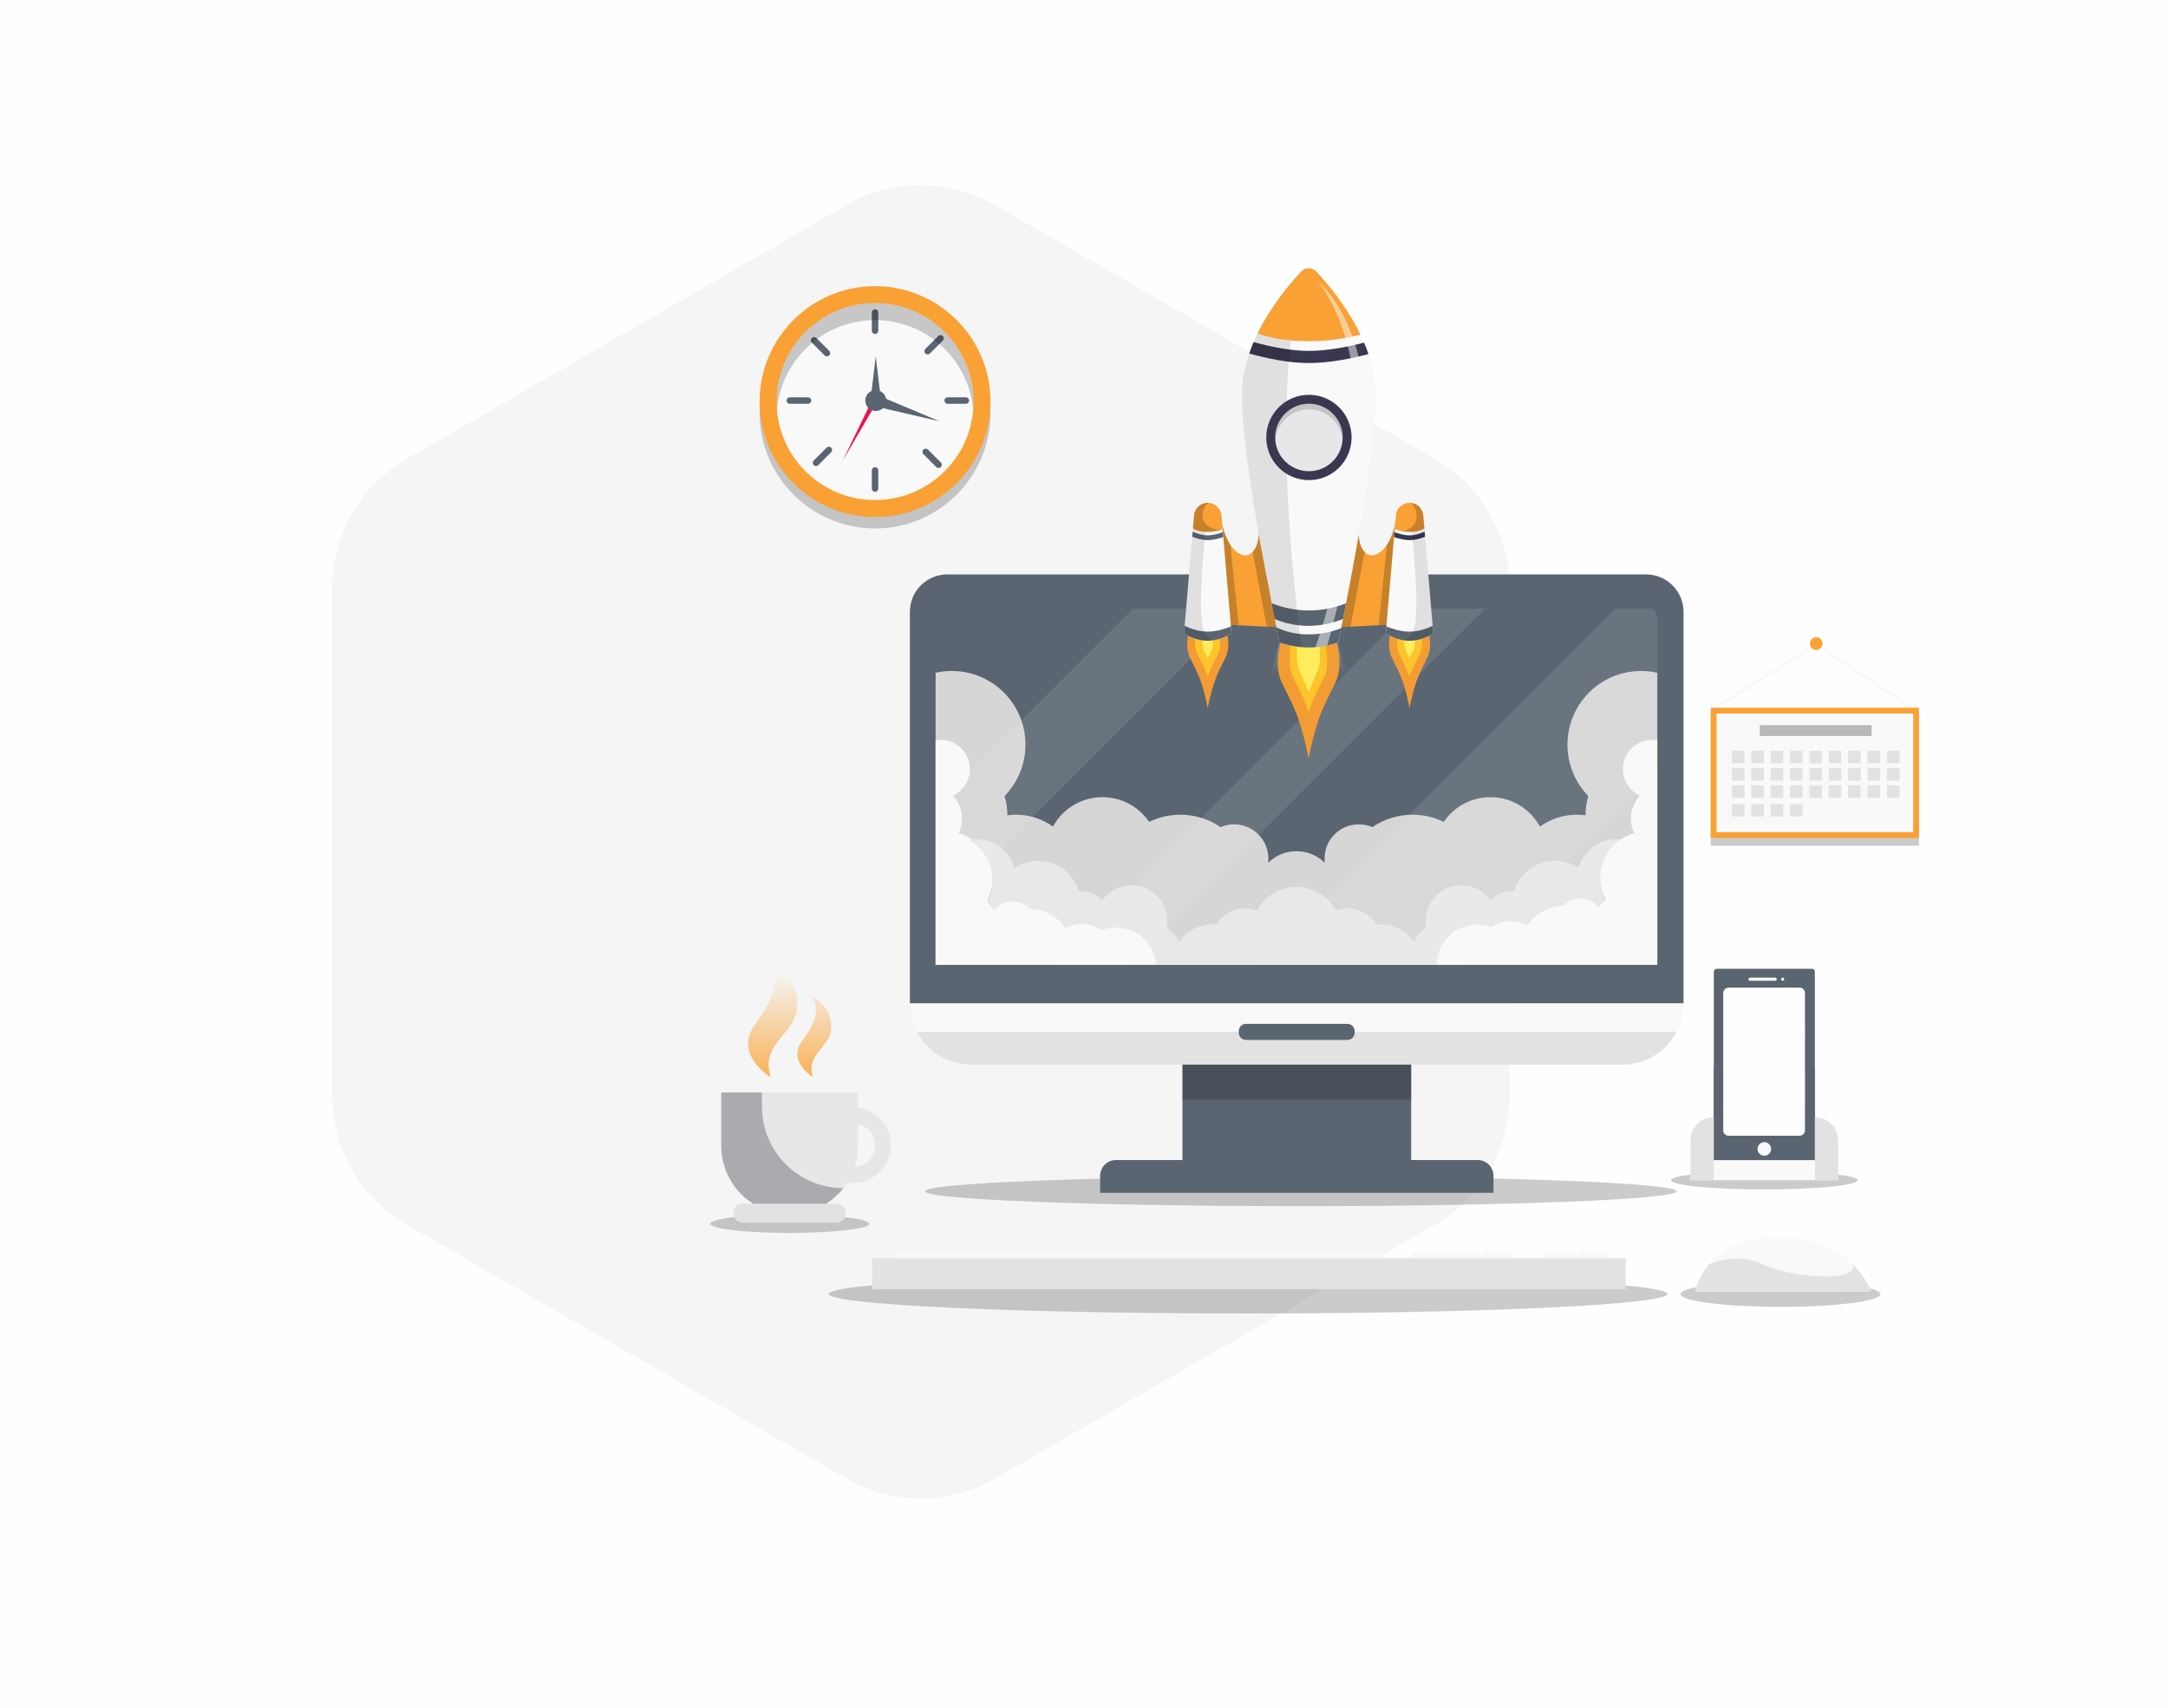 <?xml version="1.0" encoding="UTF-8"?>
<!DOCTYPE svg PUBLIC "-//W3C//DTD SVG 1.1//EN" "http://www.w3.org/Graphics/SVG/1.1/DTD/svg11.dtd">
<!-- Creator: CorelDRAW 2017 -->
<svg xmlns="http://www.w3.org/2000/svg" xml:space="preserve" width="48.6mm" height="38.298mm" version="1.1" style="shape-rendering:geometricPrecision; text-rendering:geometricPrecision; image-rendering:optimizeQuality; fill-rule:evenodd; clip-rule:evenodd"
viewBox="0 0 1966.52 1549.7"
 xmlns:xlink="http://www.w3.org/1999/xlink">
 <rect x="0" y="0" width="1966.52" height="1549.7" fill="#333333" stroke="none"/>
 <defs>
  <style type="text/css">
   <![CDATA[
    .fil0 {fill:#FEFEFE}
    .fil1 {fill:whitesmoke}
    .fil14 {fill:#FEFEFE;fill-rule:nonzero}
    .fil12 {fill:#E6E7E8;fill-rule:nonzero}
    .fil13 {fill:#A9ABAE;fill-rule:nonzero}
    .fil10 {fill:#F9A134;fill-rule:nonzero}
    .fil22 {fill:#3A3850;fill-rule:nonzero}
    .fil3 {fill:#5A6571;fill-rule:nonzero}
    .fil16 {fill:#B8B8B8;fill-rule:nonzero}
    .fil4 {fill:#D6D6D6;fill-rule:nonzero}
    .fil8 {fill:#E2E2E2;fill-rule:nonzero}
    .fil6 {fill:#E8E8E8;fill-rule:nonzero}
    .fil11 {fill:#ED1154;fill-rule:nonzero}
    .fil19 {fill:#F49C34;fill-rule:nonzero}
    .fil5 {fill:#F9F9F9;fill-rule:nonzero}
    .fil20 {fill:#FDC42B;fill-rule:nonzero}
    .fil21 {fill:#FDED5D;fill-rule:nonzero}
    .fil15 {fill:#FEFEFE;fill-rule:nonzero;fill-opacity:0.102}
    .fil23 {fill:black;fill-rule:nonzero;fill-opacity:0.102}
    .fil7 {fill:#F9F9F9;fill-rule:nonzero;fill-opacity:0.102}
    .fil24 {fill:black;fill-rule:nonzero;fill-opacity:0.149}
    .fil2 {fill:black;fill-rule:nonzero;fill-opacity:0.2}
    .fil9 {fill:#5A6571;fill-rule:nonzero;fill-opacity:0.2}
    .fil25 {fill:#F9F9F9;fill-rule:nonzero;fill-opacity:0.502}
    .fil18 {fill:url(#id8);fill-rule:nonzero}
    .fil17 {fill:url(#id9);fill-rule:nonzero}
   ]]>
  </style>
        <mask id="id0">
  <linearGradient id="id1" gradientUnits="userSpaceOnUse" x1="700.89" y1="1098.12" x2="700.89" y2="881.61">
   <stop offset="0" style="stop-opacity:1; stop-color:white"/>
   <stop offset="0.459" style="stop-opacity:86.835; stop-color:white"/>
   <stop offset="1" style="stop-opacity:0; stop-color:white"/>
  </linearGradient>
         <rect style="fill:url(#id1)" x="676.97" y="868.39" width="47.84" height="110.39"/>
        </mask>
        <mask id="id2">
  <linearGradient id="id3" gradientUnits="userSpaceOnUse" x1="738.66" y1="1098.12" x2="738.66" y2="881.61">
   <stop offset="0" style="stop-opacity:1; stop-color:white"/>
   <stop offset="0.459" style="stop-opacity:86.835; stop-color:white"/>
   <stop offset="1" style="stop-opacity:0; stop-color:white"/>
  </linearGradient>
         <rect style="fill:url(#id3)" x="721.72" y="901.9" width="33.87" height="76.88"/>
        </mask>
      <mask id="id4">
  <linearGradient id="id5" gradientUnits="userSpaceOnUse" x1="1186.91" y1="486.5" x2="1186.91" y2="761.96">
   <stop offset="0" style="stop-opacity:1; stop-color:white"/>
   <stop offset="0.459" style="stop-opacity:-115.957; stop-color:white"/>
   <stop offset="1" style="stop-opacity:0; stop-color:white"/>
  </linearGradient>
       <rect style="fill:url(#id5)" x="1085.23" y="581.34" width="203.37" height="288.95"/>
      </mask>
      <mask id="id6">
  <linearGradient id="id7" gradientUnits="userSpaceOnUse" x1="1186.91" y1="486.5" x2="1186.91" y2="761.96">
   <stop offset="0" style="stop-opacity:1; stop-color:white"/>
   <stop offset="0.459" style="stop-opacity:-115.957; stop-color:white"/>
   <stop offset="1" style="stop-opacity:0; stop-color:white"/>
  </linearGradient>
       <rect style="fill:url(#id7)" x="1124.98" y="590.58" width="123.86" height="270.45"/>
      </mask>
  <linearGradient id="id8" gradientUnits="userSpaceOnUse" x1="1186.91" y1="486.5" x2="1186.91" y2="761.96">
   <stop offset="0" style="stop-opacity:1; stop-color:white"/>
   <stop offset="0.459" style="stop-opacity:1; stop-color:white"/>
   <stop offset="1" style="stop-opacity:1; stop-color:white"/>
  </linearGradient>
  <linearGradient id="id9" gradientUnits="userSpaceOnUse" xlink:href="#id8" x1="1186.91" y1="486.5" x2="1186.91" y2="761.96">
  </linearGradient>
 </defs>
 <g id="Camada_x0020_1">
  <rect class="fil0" width="1966.52" height="1522.93"/>
  <rect class="fil0" y="26.77" width="1966.52" height="1522.93"/>
  <g id="_2589759776768">
   <path class="fil1" d="M835.26 1359.55c-23.29,0 -46.57,-6 -67.34,-17.99l-399.37 -230.57c-41.53,-23.97 -67.33,-68.67 -67.33,-116.61l0 -461.16c0,-47.96 25.8,-92.63 67.33,-116.61l399.37 -230.57c20.38,-11.76 43.65,-17.99 67.32,-17.99 23.67,0 46.95,6.23 67.34,17.99l399.37 230.57c41.52,23.96 67.31,68.65 67.31,116.61l0 461.16c0,47.95 -25.8,92.63 -67.31,116.61l-399.37 230.57c-20.77,11.99 -44.05,17.99 -67.32,17.99z"/>
   <g>
    <path class="fil2" d="M1520.85 1080.84c0,7.45 -152.6,13.48 -340.85,13.48 -188.24,0 -340.85,-6.04 -340.85,-13.48 0,-7.45 152.6,-13.48 340.85,-13.48 188.24,0 340.85,6.03 340.85,13.48z"/>
    <g>
     <path class="fil3" d="M1527.07 555.12l0 355.29 -701.76 0 0 -355.29c0,-18.75 15.2,-33.95 33.94,-33.95l633.87 0c18.75,0 33.95,15.2 33.95,33.95z"/>
    </g>
    <g>
     <g>
      <path class="fil4" d="M1129.85 875.39l-281.21 0 0 -264.99c4.74,-1.07 9.67,-1.63 14.73,-1.63 36.88,0 66.78,29.93 66.78,66.86 0,18.14 -7.21,34.58 -18.92,46.63 1.61,5.36 2.48,11.03 2.48,16.91 0,0.19 -0.01,0.36 -0.01,0.55 2.58,-0.36 5.22,-0.55 7.9,-0.55 12.49,0 24.05,3.99 33.48,10.77 8.7,-15.9 25.56,-26.69 44.94,-26.69 17.61,0 33.14,8.9 42.35,22.45 8.54,-4.18 18.15,-6.53 28.3,-6.53 13.51,0 26.06,4.16 36.43,11.28 3.78,-1.63 7.94,-2.54 12.32,-2.54 17.18,0 31.1,13.94 31.1,31.14 0,1.27 -0.08,2.52 -0.22,3.74 6.61,-6.49 15.68,-10.5 25.68,-10.5 10,0 19.07,4.01 25.68,10.5 -0.15,-1.22 -0.22,-2.47 -0.22,-3.74 0,-17.2 13.92,-31.14 31.1,-31.14 4.37,0 8.54,0.91 12.32,2.54 10.36,-7.11 22.91,-11.28 36.42,-11.28 10.16,0 19.76,2.35 28.3,6.53 9.21,-13.55 24.74,-22.45 42.35,-22.45 19.38,0 36.25,10.78 44.94,26.69 9.43,-6.78 20.99,-10.77 33.48,-10.77 2.68,0 5.32,0.19 7.89,0.55 0,-0.18 -0,-0.36 -0,-0.55 0,-5.88 0.87,-11.55 2.48,-16.91 -11.71,-12.05 -18.92,-28.49 -18.92,-46.63 0,-36.93 29.9,-66.86 66.78,-66.86 5.06,0 9.99,0.56 14.73,1.63l0 264.99 -287.39 0 -86.04 0z"/>
     </g>
     <g>
      <path class="fil5" d="M1048.7 875.29c-0.06,-20.11 -16.38,-36.4 -36.5,-36.4 -4.59,0 -8.98,0.84 -13.03,2.4 -4.99,-3.52 -11.08,-5.59 -17.65,-5.59 -5.43,0 -10.54,1.42 -14.97,3.89 -7.32,-10.48 -19.28,-17.47 -32.91,-17.99l-0 0c-3.77,-4.03 -9.13,-6.55 -15.08,-6.55 -6.81,0 -12.84,3.29 -16.6,8.38 -1.92,-2.56 -4.13,-4.9 -6.57,-6.95 3.26,-5.96 5.11,-12.81 5.11,-20.08 0,-19.33 -13.08,-35.61 -30.88,-40.46 1.91,-4 2.98,-8.47 2.98,-13.2 0,-8.06 -3.11,-15.4 -8.2,-20.88 9.08,-4.21 15.38,-13.4 15.38,-24.07 0,-14.64 -11.87,-26.52 -26.52,-26.52 -1.58,0 -3.12,0.14 -4.62,0.4l0 203.61 200.06 0z"/>
     </g>
     <path class="fil6" d="M1451.43 799.03c0,7.28 1.85,14.12 5.11,20.08 -2.45,2.06 -4.65,4.39 -6.58,6.95 -3.76,-5.08 -9.8,-8.38 -16.6,-8.38 -5.96,0 -11.32,2.52 -15.08,6.55l-0 0c-13.62,0.52 -25.59,7.51 -32.91,17.99 -4.43,-2.48 -9.53,-3.89 -14.97,-3.89 -6.57,0 -12.66,2.07 -17.65,5.59 -4.05,-1.55 -8.44,-2.4 -13.03,-2.4 -19.28,0 -35.05,14.94 -36.4,33.87l-254.73 0c-1.36,-18.93 -17.12,-33.87 -36.4,-33.87 -4.59,0 -8.98,0.85 -13.03,2.4 -4.99,-3.52 -11.08,-5.59 -17.65,-5.59 -5.43,0 -10.54,1.41 -14.97,3.89 -7.32,-10.48 -19.28,-17.47 -32.91,-17.99l-0 0c-3.76,-4.03 -9.12,-6.55 -15.08,-6.55 -6.8,0 -12.84,3.3 -16.6,8.38 -1.92,-2.57 -4.13,-4.9 -6.58,-6.95 3.26,-5.96 5.11,-12.81 5.11,-20.08 0,-16.05 -9.02,-30 -22.28,-37.04 2.31,-0.46 4.71,-0.71 7.17,-0.71 16.51,0 30.47,11.01 34.9,26.09 6.08,-4.03 13.38,-6.37 21.21,-6.37 17.41,0 32.12,11.56 36.87,27.42 0.54,-0.04 1.07,-0.05 1.61,-0.05 7.81,0 14.86,3.27 19.86,8.52 5.86,-8.31 15.54,-13.73 26.49,-13.73 17.91,0 32.42,14.51 32.42,32.42 0,1.97 -0.17,3.88 -0.51,5.76 4.84,3.35 8.72,8 11.15,13.43 6.77,-9.8 18.07,-16.22 30.88,-16.22 1.13,0 2.26,0.06 3.37,0.15 5.24,-8.75 14.8,-14.6 25.73,-14.6 3.84,0 7.49,0.73 10.86,2.04l0.01 0c0.21,-0.4 0.43,-0.8 0.65,-1.19 1.36,-2.35 2.94,-4.55 4.71,-6.57 1.49,-1.68 3.11,-3.24 4.84,-4.66 0.35,-0.29 0.7,-0.56 1.06,-0.84 1.08,-0.81 2.19,-1.57 3.34,-2.28 0.17,-0.1 0.34,-0.21 0.5,-0.3 0.41,-0.25 0.83,-0.49 1.25,-0.72 0.2,-0.11 0.4,-0.22 0.6,-0.32 0.2,-0.11 0.4,-0.21 0.61,-0.31 0.4,-0.21 0.82,-0.41 1.23,-0.6 0.2,-0.09 0.41,-0.19 0.61,-0.27 0.42,-0.19 0.84,-0.36 1.26,-0.53 0.19,-0.08 0.38,-0.15 0.58,-0.23 0.04,-0.02 0.08,-0.04 0.13,-0.05 0.4,-0.16 0.81,-0.3 1.21,-0.44 0.22,-0.07 0.44,-0.15 0.66,-0.21 0.22,-0.08 0.44,-0.14 0.66,-0.21 0.59,-0.18 1.17,-0.35 1.76,-0.49 0.3,-0.08 0.61,-0.15 0.91,-0.22 0.22,-0.06 0.45,-0.11 0.68,-0.15 0.2,-0.04 0.4,-0.08 0.61,-0.12 0.51,-0.11 1.03,-0.2 1.54,-0.28 0.21,-0.03 0.42,-0.06 0.62,-0.08 0.56,-0.08 1.12,-0.15 1.69,-0.21 0.3,-0.03 0.6,-0.05 0.9,-0.08 0.64,-0.05 1.29,-0.08 1.94,-0.1 0.39,-0.01 0.78,-0.02 1.17,-0.02 0.4,0 0.78,0.01 1.17,0.02 0.65,0.02 1.3,0.05 1.94,0.1 0.3,0.03 0.6,0.05 0.9,0.08 0.57,0.06 1.13,0.13 1.69,0.21 0.21,0.02 0.42,0.05 0.62,0.08 0.95,0.15 1.9,0.33 2.83,0.55 0.32,0.07 0.63,0.15 0.94,0.23 0.02,0.01 0.04,0.01 0.06,0.02 0.29,0.07 0.57,0.15 0.85,0.23 0.28,0.08 0.55,0.16 0.83,0.24 0.22,0.07 0.44,0.13 0.66,0.21 0.22,0.07 0.44,0.14 0.66,0.21 0.21,0.08 0.43,0.15 0.65,0.23 0.17,0.06 0.34,0.12 0.51,0.19 0.69,0.26 1.37,0.53 2.04,0.83 0.19,0.08 0.39,0.17 0.58,0.26 0.43,0.2 0.85,0.4 1.27,0.61 0.21,0.1 0.4,0.2 0.61,0.31 0.2,0.11 0.4,0.22 0.6,0.32 0.42,0.23 0.84,0.47 1.25,0.72 0.17,0.1 0.33,0.2 0.5,0.3 1.15,0.71 2.27,1.47 3.34,2.28 0.35,0.28 0.71,0.55 1.05,0.84 0.7,0.57 1.37,1.15 2.04,1.76 0.98,0.92 1.92,1.89 2.81,2.89 1.78,2.02 3.36,4.22 4.71,6.57 0.22,0.39 0.45,0.78 0.66,1.19l0.01 0c3.37,-1.31 7.02,-2.04 10.86,-2.04 10.93,0 20.49,5.86 25.73,14.6 1.1,-0.1 2.23,-0.15 3.37,-0.15 12.81,0 24.11,6.42 30.88,16.22 2.44,-5.43 6.31,-10.08 11.15,-13.43 -0.34,-1.87 -0.51,-3.79 -0.51,-5.76 0,-17.9 14.51,-32.42 32.41,-32.42 10.95,0 20.63,5.43 26.49,13.73 4.99,-5.24 12.04,-8.52 19.86,-8.52 0.54,0 1.08,0.01 1.61,0.05 4.76,-15.87 19.47,-27.42 36.87,-27.42 7.84,0 15.13,2.34 21.21,6.37 4.44,-15.08 18.39,-26.09 34.9,-26.09 2.46,0 4.86,0.25 7.17,0.71 -13.26,7.04 -22.28,20.99 -22.28,37.04z"/>
     <g>
      <path class="fil5" d="M1303.22 875.29c0.05,-20.11 16.38,-36.4 36.5,-36.4 4.59,0 8.98,0.84 13.03,2.4 4.99,-3.52 11.08,-5.59 17.65,-5.59 5.43,0 10.54,1.42 14.97,3.89 7.32,-10.48 19.28,-17.47 32.91,-17.99l0 0c3.76,-4.03 9.13,-6.55 15.08,-6.55 6.8,0 12.84,3.29 16.6,8.38 1.92,-2.56 4.13,-4.9 6.57,-6.95 -3.26,-5.96 -5.11,-12.81 -5.11,-20.08 0,-19.33 13.08,-35.61 30.88,-40.46 -1.91,-4 -2.98,-8.47 -2.98,-13.2 0,-8.06 3.11,-15.4 8.19,-20.88 -9.08,-4.21 -15.38,-13.4 -15.38,-24.07 0,-14.64 11.87,-26.52 26.52,-26.52 1.57,0 3.12,0.14 4.62,0.4l0 203.61 -200.06 0z"/>
     </g>
    </g>
    <g>
     <polygon class="fil7" points="1125.72,552.26 849.1,828.89 849.1,730.84 1027.67,552.26 "/>
    </g>
    <g>
     <polygon class="fil7" points="1346.99,552.26 1023.85,875.39 956.62,875.39 1279.75,552.26 "/>
    </g>
    <g>
     <path class="fil7" d="M1503.28 559.91l0 138.68 -176.8 176.8 -184.87 0.06 323.14 -323.13 30.89 -0.06c2.66,0 5.01,1.35 6.37,3.42 0.81,1.21 1.27,2.66 1.27,4.23z"/>
    </g>
    <g>
     <path class="fil5" d="M1527.18 910.42c0,9.3 -2.29,18.07 -6.34,25.77 -2.61,4.99 -5.96,9.53 -9.92,13.48 -10.04,10.04 -23.92,16.25 -39.25,16.25l-590.75 0c-21.35,0 -39.89,-12.06 -49.17,-29.74 -4.05,-7.7 -6.34,-16.46 -6.34,-25.77l701.76 0z"/>
    </g>
    <path class="fil8" d="M1520.85 936.19c-2.61,4.99 -5.97,9.53 -9.92,13.48 -10.04,10.04 -23.93,16.25 -39.25,16.25l-590.76 0c-21.34,0 -39.88,-12.06 -49.16,-29.73l689.09 0z"/>
    <g>
     <path class="fil3" d="M1228.73 935.38l0 1.63c0,3.55 -2.9,6.45 -6.45,6.45l-92.16 0c-3.55,0 -6.45,-2.9 -6.45,-6.45l0 -1.63c0,-3.55 2.9,-6.45 6.45,-6.45l92.16 0c3.55,0 6.45,2.9 6.45,6.45z"/>
    </g>
    <g>
     <polygon class="fil3" points="1280.05,1052.49 1072.56,1052.49 1072.56,965.92 1280.05,965.92 "/>
    </g>
    <polygon class="fil2" points="1280.05,997.64 1072.56,997.64 1072.56,965.92 1280.05,965.92 "/>
    <g>
     <path class="fil3" d="M1354.71 1082.22l-356.83 0 0 -15.39c0,-7.92 6.43,-14.35 14.35,-14.35l328.14 0c7.92,0 14.34,6.43 14.34,14.35l0 15.39z"/>
    </g>
    <path class="fil9" d="M1228.73 936.2l0 0.82c0,3.55 -2.9,6.45 -6.45,6.45l-92.16 0c-3.55,0 -6.45,-2.9 -6.45,-6.45l0 -0.82 105.07 0z"/>
    <g>
     <path class="fil2" d="M1512.4 1173.99c0,9.79 -170.28,17.73 -380.34,17.73 -210.05,0 -380.34,-7.94 -380.34,-17.73 0,-9.79 170.28,-17.73 380.34,-17.73 210.05,0 380.34,7.94 380.34,17.73z"/>
     <g>
      <g>
       <polygon class="fil8" points="1474.58,1169.65 791.19,1169.65 791.19,1141.6 1474.58,1141.6 "/>
       <g>
        <g>
         <path class="fil5" d="M842.19 1141.6l-31.88 0c0,-3.52 2.85,-6.37 6.38,-6.37l19.12 0c3.52,0 6.38,2.85 6.38,6.37z"/>
        </g>
        <g>
         <path class="fil5" d="M873.97 1141.6l-31.88 0c0,-3.52 2.86,-6.37 6.38,-6.37l19.12 0c3.52,0 6.38,2.85 6.38,6.37z"/>
        </g>
        <g>
         <path class="fil5" d="M905.74 1141.6l-31.88 0c0,-3.52 2.86,-6.37 6.38,-6.37l19.12 0c3.52,0 6.38,2.85 6.38,6.37z"/>
        </g>
        <g>
         <path class="fil5" d="M937.52 1141.6l-31.88 0c0,-3.52 2.86,-6.37 6.38,-6.37l19.13 0c3.52,0 6.37,2.85 6.37,6.37z"/>
        </g>
        <g>
         <path class="fil5" d="M969.29 1141.6l-31.87 0c0,-3.52 2.85,-6.37 6.37,-6.37l19.13 0c3.52,0 6.37,2.85 6.37,6.37z"/>
        </g>
        <g>
         <path class="fil5" d="M1001.07 1141.6l-31.87 0c0,-3.52 2.85,-6.37 6.37,-6.37l19.13 0c3.52,0 6.37,2.85 6.37,6.37z"/>
        </g>
        <g>
         <path class="fil5" d="M1032.85 1141.6l-31.87 0c0,-3.52 2.85,-6.37 6.38,-6.37l19.12 0c3.52,0 6.37,2.85 6.37,6.37z"/>
        </g>
        <g>
         <path class="fil5" d="M1064.63 1141.6l-31.88 0c0,-3.52 2.86,-6.37 6.38,-6.37l19.12 0c3.52,0 6.38,2.85 6.38,6.37z"/>
        </g>
        <g>
         <path class="fil5" d="M1096.4 1141.6l-31.88 0c0,-3.52 2.86,-6.37 6.38,-6.37l19.12 0c3.52,0 6.38,2.85 6.38,6.37z"/>
        </g>
        <g>
         <path class="fil5" d="M1128.18 1141.6l-31.87 0c0,-3.52 2.85,-6.37 6.37,-6.37l19.13 0c3.52,0 6.37,2.85 6.37,6.37z"/>
        </g>
        <g>
         <path class="fil5" d="M1159.95 1141.6l-31.87 0c0,-3.52 2.85,-6.37 6.37,-6.37l19.13 0c3.52,0 6.37,2.85 6.37,6.37z"/>
        </g>
        <g>
         <path class="fil5" d="M1191.73 1141.6l-31.87 0c0,-3.52 2.85,-6.37 6.37,-6.37l19.13 0c3.52,0 6.37,2.85 6.37,6.37z"/>
        </g>
        <g>
         <path class="fil5" d="M1223.51 1141.6l-31.87 0c0,-3.52 2.85,-6.37 6.37,-6.37l19.13 0c3.52,0 6.37,2.85 6.37,6.37z"/>
        </g>
        <g>
         <path class="fil5" d="M1255.28 1141.6l-31.87 0c0,-3.52 2.85,-6.37 6.38,-6.37l19.12 0c3.52,0 6.37,2.85 6.37,6.37z"/>
        </g>
        <g>
         <path class="fil5" d="M1311.39 1141.6l-31.88 0c0,-3.52 2.86,-6.37 6.38,-6.37l19.12 0c3.52,0 6.38,2.85 6.38,6.37z"/>
        </g>
        <g>
         <path class="fil5" d="M1343.26 1141.6l-31.87 0c0,-3.52 2.85,-6.37 6.37,-6.37l19.13 0c3.52,0 6.37,2.85 6.37,6.37z"/>
        </g>
        <g>
         <path class="fil5" d="M1375.13 1141.6l-31.87 0c0,-3.52 2.85,-6.37 6.38,-6.37l19.12 0c3.52,0 6.37,2.85 6.37,6.37z"/>
        </g>
        <g>
         <path class="fil5" d="M1429.96 1141.6l-31.88 0c0,-3.52 2.85,-6.37 6.38,-6.37l19.12 0c3.52,0 6.38,2.85 6.38,6.37z"/>
        </g>
        <g>
         <path class="fil5" d="M1461.83 1141.6l-31.87 0c0,-3.52 2.85,-6.37 6.37,-6.37l19.13 0c3.52,0 6.37,2.85 6.37,6.37z"/>
        </g>
       </g>
      </g>
     </g>
    </g>
    <g>
     <path class="fil2" d="M1705.74 1174.12c0,6.4 -40.59,11.59 -90.66,11.59 -50.07,0 -90.67,-5.19 -90.67,-11.59 0,-6.4 40.59,-11.59 90.67,-11.59 50.07,0 90.66,5.19 90.66,11.59z"/>
     <g>
      <g>
       <path class="fil5" d="M1697.21 1171.68l-159.58 0.28c0,0 2.1,-12.41 12.56,-24.8 0,0 0,0 0.01,0 10.48,-12.4 29.32,-24.78 62.83,-24.78 34.02,0 55.08,12.41 67.63,24.78 12.47,12.28 16.54,24.52 16.54,24.52z"/>
      </g>
      <path class="fil8" d="M1697.21 1171.68l-159.58 0.28c0,0 2.1,-12.41 12.56,-24.8 0,0 0,0 0.01,0 0.71,-0.34 25.1,-11.77 49.11,0 24.38,11.96 87.33,16.99 81.36,0 12.47,12.28 16.54,24.52 16.54,24.52z"/>
     </g>
    </g>
    <path class="fil2" d="M793.73 479.47c-57.75,0 -104.74,-46.99 -104.74,-104.74 0,-57.75 46.99,-104.74 104.74,-104.74 57.75,0 104.74,46.99 104.74,104.74 0,57.75 -46.99,104.74 -104.74,104.74z"/>
    <g>
     <path class="fil10" d="M793.73 469.12c-57.75,0 -104.74,-46.99 -104.74,-104.74 0,-57.75 46.99,-104.74 104.74,-104.74 57.75,0 104.74,46.99 104.74,104.74 0,57.75 -46.99,104.74 -104.74,104.74z"/>
    </g>
    <path class="fil5" d="M883.06 364.37c0,49.34 -39.99,89.33 -89.33,89.33 -49.33,0 -89.33,-39.99 -89.33,-89.33 0,-49.33 39.99,-89.33 89.33,-89.33 49.33,0 89.33,39.99 89.33,89.33z"/>
    <g>
     <g>
      <g>
       <path class="fil3" d="M793.73 302.99c-1.62,0 -2.93,-1.31 -2.93,-2.93l0 -16.5c0,-1.62 1.32,-2.93 2.93,-2.93 1.62,0 2.93,1.32 2.93,2.93l0 16.5c0,1.62 -1.32,2.93 -2.93,2.93z"/>
      </g>
     </g>
     <g>
      <g>
       <path class="fil3" d="M793.73 446.2c-1.62,0 -2.93,-1.31 -2.93,-2.93l0 -16.49c0,-1.62 1.32,-2.93 2.93,-2.93 1.62,0 2.93,1.31 2.93,2.93l0 16.49c0,1.62 -1.32,2.93 -2.93,2.93z"/>
      </g>
     </g>
    </g>
    <g>
     <g>
      <g>
       <path class="fil3" d="M735.84 363.42c0,1.62 -1.32,2.93 -2.93,2.93l-16.49 0c-1.62,0 -2.93,-1.31 -2.93,-2.93 0,-1.62 1.31,-2.93 2.93,-2.93l16.49 0c1.62,0 2.93,1.31 2.93,2.93z"/>
      </g>
     </g>
     <g>
      <g>
       <path class="fil3" d="M879.05 363.42c0,1.62 -1.32,2.93 -2.93,2.93l-16.5 0c-1.62,0 -2.93,-1.31 -2.93,-2.93 0,-1.62 1.31,-2.93 2.93,-2.93l16.5 0c1.62,0 2.93,1.31 2.93,2.93z"/>
      </g>
     </g>
    </g>
    <g>
     <g>
      <path class="fil3" d="M752.15 322.48c-1.15,1.15 -3,1.15 -4.15,0l-11.66 -11.67c-1.15,-1.15 -1.15,-3 0,-4.15 1.15,-1.15 3,-1.15 4.15,0l11.67 11.67c1.15,1.15 1.15,3 0,4.15z"/>
     </g>
    </g>
    <g>
     <g>
      <path class="fil3" d="M853.41 423.75c-1.15,1.15 -3,1.15 -4.15,0l-11.67 -11.67c-1.15,-1.15 -1.15,-3 0,-4.15 1.15,-1.15 3,-1.15 4.15,0l11.67 11.67c1.15,1.15 1.15,3 0,4.15z"/>
     </g>
    </g>
    <g>
     <g>
      <g>
       <path class="fil3" d="M753.93 406.15c1.15,1.15 1.15,3 0,4.15l-11.66 11.67c-1.15,1.15 -3,1.15 -4.15,0 -1.15,-1.15 -1.15,-3 0,-4.15l11.66 -11.67c1.15,-1.15 3.01,-1.15 4.15,0z"/>
      </g>
     </g>
     <g>
      <g>
       <path class="fil3" d="M855.2 304.88c1.15,1.15 1.15,3 0,4.15l-11.67 11.66c-1.15,1.15 -3,1.15 -4.15,0 -1.15,-1.15 -1.15,-3 0,-4.15l11.67 -11.67c1.15,-1.15 3,-1.15 4.15,0z"/>
      </g>
     </g>
    </g>
    <path class="fil2" d="M883.05 364.37c0,2.6 -0.11,5.17 -0.33,7.71 -3.9,-45.73 -42.25,-81.62 -88.99,-81.62 -46.75,0 -85.1,35.89 -89,81.62 -0.23,-2.54 -0.33,-5.11 -0.33,-7.71 0,-49.33 39.99,-89.32 89.33,-89.32 49.33,0 89.32,39.99 89.32,89.32z"/>
    <g>
     <polygon class="fil11" points="797.87,360.6 764.54,417.65 792.96,358.98 "/>
    </g>
    <g>
     <path class="fil3" d="M803.84 363.42c0,5.24 -4.25,9.48 -9.49,9.48 -5.24,0 -9.48,-4.25 -9.48,-9.48 0,-5.24 4.24,-9.49 9.48,-9.49 5.24,0 9.49,4.25 9.49,9.49z"/>
    </g>
    <g>
     <polygon class="fil3" points="789.71,362.1 794.35,323.34 798.99,362.1 "/>
    </g>
    <g>
     <polygon class="fil3" points="795.07,358.22 852.02,382.15 791.83,368.22 "/>
    </g>
    <path class="fil2" d="M788.34 1110.29c0,4.6 -32.26,8.34 -72.06,8.34 -39.8,0 -72.06,-3.73 -72.06,-8.34 0,-4.61 32.26,-8.34 72.06,-8.34 39.8,0 72.06,3.73 72.06,8.34z"/>
    <g>
     <g>
      <path class="fil12" d="M784.61 1006.47c-3.38,-1.12 -7.02,-1.74 -10.78,-1.74 -18.9,0 -34.28,15.39 -34.28,34.29 0,18.91 15.38,34.28 34.28,34.28 0.36,0 0.7,-0.01 1.05,-0.02 18.41,-0.56 33.24,-15.72 33.24,-34.27 0,-15.13 -9.87,-28.02 -23.51,-32.55zm-0.57 49.63l0 0c-2.99,1.78 -6.47,2.82 -10.21,2.82 -10.98,0 -19.9,-8.92 -19.9,-19.9 0,-10.97 8.92,-19.9 19.9,-19.9 4.69,0 9.02,1.63 12.42,4.36 4.55,3.65 7.48,9.26 7.48,15.54 0,7.24 -3.89,13.59 -9.69,17.08z"/>
     </g>
     <path class="fil12" d="M773.83 1058.92c3.73,0 7.22,-1.03 10.21,-2.82 -1.75,7.06 -4.63,13.23 -9.16,17.19 -0.35,0.01 -0.7,0.02 -1.05,0.02 -18.9,0 -34.28,-15.38 -34.28,-34.28 0,-18.9 15.38,-34.29 34.28,-34.29 3.76,0 7.39,0.61 10.78,1.74 0.52,3.71 1.26,9.85 1.64,17.01 -3.4,-2.72 -7.73,-4.36 -12.42,-4.36 -10.98,0 -19.9,8.93 -19.9,19.9 0,10.98 8.92,19.9 19.9,19.9z"/>
    </g>
    <g>
     <g>
      <g>
       <path class="fil10" style="mask:url(#id0)" d="M699.04 977.24c0,0 -34.42,-20.69 -14.11,-47.92 20.31,-27.22 23.13,-46.41 10.72,-59.39 0,0 27.01,11.29 27.61,40.06 0.6,28.78 -34.38,35.18 -24.23,67.25z"/>
       <path class="fil10" style="mask:url(#id2)" d="M737.38 977.24c0,0 -23.67,-14.23 -9.7,-32.96 13.97,-18.72 15.91,-31.92 7.37,-40.84 0,0 18.58,7.76 18.99,27.55 0.41,19.79 -23.65,24.2 -16.66,46.25z"/>
      </g>
     </g>
    </g>
    <path class="fil12" d="M778.33 991.18l0 48.46c0,14.48 -4.96,27.79 -13.27,38.35 -4.36,5.54 -9.65,10.33 -15.63,14.11 -9.59,6.08 -20.96,9.59 -33.14,9.59 -12.19,0 -23.55,-3.51 -33.14,-9.59 -5.98,-3.78 -11.27,-8.57 -15.64,-14.11 -8.31,-10.56 -13.27,-23.87 -13.27,-38.35l0 -48.46 124.1 0z"/>
    <path class="fil8" d="M758.72 1109.35l-84.88 0c-4.75,0 -8.63,-3.88 -8.63,-8.63 0,-4.75 3.88,-8.63 8.63,-8.63l84.88 0c4.75,0 8.63,3.88 8.63,8.63 0,4.75 -3.88,8.63 -8.63,8.63z"/>
    <path class="fil13" d="M765.05 1077.99c-4.36,5.54 -9.65,10.33 -15.63,14.11l-66.29 0c-5.98,-3.78 -11.27,-8.57 -15.64,-14.11 -8.31,-10.56 -13.27,-23.87 -13.27,-38.35l0 -48.46 36.96 0 0 12.94c0,40.79 33.07,73.86 73.86,73.86z"/>
    <path class="fil2" d="M1685.05 1070.82c0,4.61 -37.91,8.34 -84.67,8.34 -46.77,0 -84.68,-3.73 -84.68,-8.34 0,-4.6 37.91,-8.34 84.68,-8.34 46.76,0 84.67,3.73 84.67,8.34z"/>
    <g>
     <path class="fil3" d="M1646.21 881.5l0 171.03c0,1.41 -1.15,2.55 -2.55,2.55l-86.57 0c-1.41,0 -2.55,-1.14 -2.55,-2.55l0 -170.78c0,-1.53 1.25,-2.78 2.78,-2.78l86.35 0c1.4,0 2.54,1.14 2.54,2.54z"/>
    </g>
    <g>
     <path class="fil3" d="M1646.21 968.21l0 84.32c0,1.41 -1.15,2.55 -2.55,2.55l-86.57 0c-1.41,0 -2.55,-1.14 -2.55,-2.55l0 -84.32 91.67 0z"/>
    </g>
    <path class="fil5" d="M1610.28 889.82l-22.97 0c-0.77,0 -1.4,-0.63 -1.4,-1.4 0,-0.77 0.63,-1.4 1.4,-1.4l22.97 0c0.77,0 1.4,0.63 1.4,1.4 0,0.77 -0.63,1.4 -1.4,1.4z"/>
    <path class="fil5" d="M1617.02 889.82c-0.77,0 -1.4,-0.63 -1.4,-1.4 0,-0.77 0.64,-1.4 1.4,-1.4 0.77,0 1.4,0.63 1.4,1.4 0,0.77 -0.63,1.4 -1.4,1.4z"/>
    <path class="fil5" d="M1606.56 1042.42c0,3.41 -2.77,6.17 -6.18,6.17 -3.41,0 -6.17,-2.76 -6.17,-6.17 0,-3.41 2.76,-6.17 6.17,-6.17 3.41,0 6.18,2.76 6.18,6.17z"/>
    <g>
     <path class="fil14" d="M1637.23 900.93l0 124.64c0,2.69 -2.19,4.87 -4.87,4.87l-64.38 0c-1.32,0 -2.5,-0.52 -3.38,-1.37 -0.81,-0.77 -1.35,-1.82 -1.47,-3.01 -0.01,-0.15 -0.02,-0.32 -0.02,-0.5l0 -124.64c0,-2.69 2.18,-4.87 4.87,-4.87l64.38 0c1.3,0 2.48,0.52 3.35,1.35l0.01 0.01c0.55,0.53 0.98,1.19 1.25,1.93 0.17,0.5 0.26,1.03 0.26,1.58z"/>
     <g>
      <path class="fil15" d="M1635.71 897.41l-72.6 72.61 0 -24.26 49.7 -49.7 19.55 0c1.3,0 2.48,0.52 3.35,1.35z"/>
     </g>
     <g>
      <polygon class="fil15" points="1637.23,928.56 1637.23,941.33 1563.11,1015.45 1563.11,1002.68 "/>
     </g>
     <g>
      <polygon class="fil15" points="1637.23,972.47 1637.23,1003.11 1609.9,1030.45 1579.24,1030.45 "/>
     </g>
    </g>
    <polygon class="fil5" points="1667.4,1070.82 1533.36,1070.82 1533.36,1052.57 1667.4,1052.57 "/>
    <path class="fil8" d="M1554.54 1070.82l-21.19 0 0 -35.99c0,-11.7 9.48,-21.18 21.19,-21.18l0 57.18z"/>
    <path class="fil8" d="M1646.21 1070.82l21.18 0 0 -35.99c0,-11.7 -9.48,-21.18 -21.18,-21.18l0 57.18z"/>
    <g>
     <g>
      <polygon class="fil5" points="1554.97,644.53 1553.36,641.98 1647.17,582.88 1738.67,643.3 1737,645.82 1647.13,586.47 "/>
     </g>
    </g>
    <polygon class="fil2" points="1740.66,767.3 1551.76,767.3 1551.76,649.15 1740.66,649.15 "/>
    <g>
     <polygon class="fil10" points="1740.66,760.28 1551.76,760.28 1551.76,642.13 1740.66,642.13 "/>
    </g>
    <g>
     <polygon class="fil5" points="1557,755.05 1557,647.37 1735.43,647.37 1735.43,755.05 "/>
    </g>
    <g>
     <g>
      <polygon class="fil8" points="1582.35,692.53 1570.95,692.53 1570.95,681.13 1582.35,681.13 "/>
      <polygon class="fil8" points="1599.93,692.53 1588.53,692.53 1588.53,681.13 1599.93,681.13 "/>
      <polygon class="fil8" points="1617.51,692.53 1606.11,692.53 1606.11,681.13 1617.51,681.13 "/>
      <polygon class="fil8" points="1635.09,692.53 1623.68,692.53 1623.68,681.13 1635.09,681.13 "/>
      <polygon class="fil8" points="1652.66,692.53 1641.26,692.53 1641.26,681.13 1652.66,681.13 "/>
      <polygon class="fil8" points="1670.24,692.53 1658.83,692.53 1658.83,681.13 1670.24,681.13 "/>
      <polygon class="fil8" points="1687.81,692.53 1676.41,692.53 1676.41,681.13 1687.81,681.13 "/>
      <polygon class="fil8" points="1705.39,692.53 1693.99,692.53 1693.99,681.13 1705.39,681.13 "/>
      <polygon class="fil8" points="1722.97,692.53 1711.57,692.53 1711.57,681.13 1722.97,681.13 "/>
     </g>
     <g>
      <polygon class="fil8" points="1582.35,708.22 1570.95,708.22 1570.95,696.82 1582.35,696.82 "/>
      <polygon class="fil8" points="1599.93,708.22 1588.53,708.22 1588.53,696.82 1599.93,696.82 "/>
      <polygon class="fil8" points="1617.51,708.22 1606.11,708.22 1606.11,696.82 1617.51,696.82 "/>
      <polygon class="fil8" points="1635.09,708.22 1623.68,708.22 1623.68,696.82 1635.09,696.82 "/>
      <polygon class="fil8" points="1652.66,708.22 1641.26,708.22 1641.26,696.82 1652.66,696.82 "/>
      <polygon class="fil8" points="1670.24,708.22 1658.83,708.22 1658.83,696.82 1670.24,696.82 "/>
      <polygon class="fil8" points="1687.81,708.22 1676.41,708.22 1676.41,696.82 1687.81,696.82 "/>
      <polygon class="fil8" points="1705.39,708.22 1693.99,708.22 1693.99,696.82 1705.39,696.82 "/>
      <polygon class="fil8" points="1722.97,708.22 1711.57,708.22 1711.57,696.82 1722.97,696.82 "/>
     </g>
     <g>
      <polygon class="fil8" points="1582.35,723.91 1570.95,723.91 1570.95,712.51 1582.35,712.51 "/>
      <polygon class="fil8" points="1599.93,723.91 1588.53,723.91 1588.53,712.51 1599.93,712.51 "/>
      <polygon class="fil8" points="1617.51,723.91 1606.11,723.91 1606.11,712.51 1617.51,712.51 "/>
      <polygon class="fil8" points="1635.09,723.91 1623.68,723.91 1623.68,712.51 1635.09,712.51 "/>
      <polygon class="fil8" points="1652.66,723.91 1641.26,723.91 1641.26,712.51 1652.66,712.51 "/>
      <polygon class="fil8" points="1670.24,723.91 1658.83,723.91 1658.83,712.51 1670.24,712.51 "/>
      <polygon class="fil8" points="1687.81,723.91 1676.41,723.91 1676.41,712.51 1687.81,712.51 "/>
      <polygon class="fil8" points="1705.39,723.91 1693.99,723.91 1693.99,712.51 1705.39,712.51 "/>
      <polygon class="fil8" points="1722.97,723.91 1711.57,723.91 1711.57,712.51 1722.97,712.51 "/>
     </g>
     <g>
      <polygon class="fil8" points="1582.35,740.78 1570.95,740.78 1570.95,729.38 1582.35,729.38 "/>
      <polygon class="fil8" points="1599.93,740.78 1588.53,740.78 1588.53,729.38 1599.93,729.38 "/>
      <polygon class="fil8" points="1617.51,740.78 1606.11,740.78 1606.11,729.38 1617.51,729.38 "/>
      <polygon class="fil8" points="1635.09,740.78 1623.68,740.78 1623.68,729.38 1635.09,729.38 "/>
     </g>
    </g>
    <polygon class="fil16" points="1697.68,667.75 1596.25,667.75 1596.25,657.91 1697.68,657.91 "/>
    <g>
     <path class="fil10" d="M1653.18 583.95c0,3.16 -2.56,5.73 -5.73,5.73 -3.16,0 -5.73,-2.57 -5.73,-5.73 0,-3.16 2.56,-5.73 5.73,-5.73 3.16,0 5.73,2.57 5.73,5.73z"/>
    </g>
    <g>
     <polygon class="fil17" style="mask:url(#id4)" points="1160.43,582.88 1086.77,868.74 1287.05,868.74 1213.39,582.88 "/>
     <polygon class="fil18" style="mask:url(#id6)" points="1126.52,859.49 1167.04,592.12 1206.78,592.12 1247.3,859.49 "/>
    </g>
    <g>
     <path class="fil10" d="M1216.5 568.99l8.53 -0.42 25.48 -1.25 7.17 -0.35c0,0 10.82,-45.45 7.84,-92.02 0,0 -1.82,10.82 -7.45,19.33 -2.27,3.44 -5.17,6.51 -8.82,8.34 -4.86,2.43 -8.68,1.12 -11.42,-1.83 -4.12,-4.42 -5.83,-12.55 -5.13,-17.41l-16.2 85.6z"/>
    </g>
    <path class="fil2" d="M1250.52 567.33l7.17 -0.35c0,0 10.82,-45.45 7.84,-92.02 0,0 -1.82,10.82 -7.45,19.33l-7.55 73.04z"/>
    <g>
     <path class="fil19" d="M1262.43 596.62c5.71,11.9 10.8,18.85 16.1,45.43 0.01,0.06 0.02,0.12 0.03,0.18 0.01,-0.06 0.02,-0.12 0.04,-0.18 5.3,-26.58 10.39,-33.53 16.1,-45.43 5.73,-11.95 0,-26.5 0,-26.5l-16.1 -1.12 -0.07 0 -16.1 1.12c0,0 -5.73,14.55 0,26.5z"/>
     <path class="fil20" d="M1278.57 614.09c2.4,-7.07 4.82,-11.86 7.31,-16.8 0.81,-1.61 1.65,-3.27 2.49,-5.01 2.74,-5.73 1.61,-16.72 0.65,-20.73l-9.98 0 -10.26 0c-0.97,4 -2.76,14.99 -0,20.73 0.83,1.74 1.68,3.41 2.49,5.01 2.5,4.94 4.91,9.73 7.31,16.8z"/>
     <path class="fil21" d="M1278.57 597.13c-0.47,-0.95 -0.94,-1.88 -1.41,-2.81 -0.8,-1.58 -1.62,-3.2 -2.43,-4.9 -1,-2.07 -1.01,-6.74 -0.44,-11.27l9.04 0c0.33,4.18 0.17,9 -0.92,11.27 -0.79,1.65 -1.61,3.27 -2.4,4.82l-0.03 0.07c-0.47,0.93 -0.94,1.86 -1.41,2.82z"/>
    </g>
    <g>
     <path class="fil5" d="M1257.02 574.72c5.83,3.6 11.66,5.73 17.49,6.41 8.53,0.99 17.06,-1.15 25.59,-6.41l-0.59 -6.88 -6.89 -80.89 -0.38 -4.51 -0.25 -2.91 -1.02 -11.93c-0.55,-6.45 -5.95,-11.4 -12.41,-11.4 -0.23,0 -0.46,0.01 -0.69,0.02 -6.16,0.34 -11.19,5.16 -11.72,11.38l-1.06 12.42 -0.24 2.86 -0.38 4.41 -6.92 81.09 -0.54 6.34z"/>
    </g>
    <g>
     <path class="fil22" d="M1264.48 487.29c4.13,1.38 9.45,2.76 14.22,2.76 5.05,0 10.18,-1.59 13.92,-3.1l-0.38 -4.51c-3.43,1.49 -8.63,3.31 -13.54,3.31 -4.57,0 -9.92,-1.51 -13.85,-2.88l-0.38 4.41z"/>
    </g>
    <path class="fil3" d="M1257.02 574.72c14.36,8.85 28.72,8.85 43.08,0l-0.59 -6.88c-4.72,2.25 -12.56,5.24 -20.95,5.24 -7.74,0 -15.67,-2.54 -21,-4.69l-0.54 6.34z"/>
    <path class="fil23" d="M1274.51 581.13c8.53,0.99 17.06,-1.15 25.59,-6.41l-0.59 -6.88 -6.89 -80.89 -0.38 -4.51 -0.25 -2.91 -1.02 -11.93c-0.55,-6.45 -5.95,-11.4 -12.41,-11.4 -0.23,0 -0.46,0.01 -0.69,0.02 1.55,13.1 11.49,99.83 4.3,115.32 -1.75,3.8 -4.48,6.95 -7.66,9.59z"/>
    <g>
     <path class="fil10" d="M1292 479.53c-1.48,0.84 -3.52,1.72 -6.25,2.33 -2.01,0.44 -4.4,0.73 -7.18,0.73 -2.31,0 -4.42,-0.2 -6.31,-0.52 -2.55,-0.43 -4.72,-1.08 -6.5,-1.78 -0.23,-0.09 -0.44,-0.17 -0.66,-0.27l1.06 -12.42c0.51,-6.11 5.39,-10.88 11.41,-11.35 0.09,-0.01 0.17,-0.02 0.27,-0.02 0.24,-0.02 0.49,-0.02 0.73,-0.02 0.47,0 0.92,0.02 1.38,0.08 5.84,0.64 10.52,5.33 11.03,11.32l1.02 11.93z"/>
    </g>
    <path class="fil2" d="M1216.5 568.99l8.53 -0.42 12.8 -67.78c-4.12,-4.42 -5.83,-12.55 -5.13,-17.41l-16.2 85.6z"/>
    <path class="fil2" d="M1292 479.53c-1.48,0.84 -3.52,1.72 -6.25,2.33 -2.01,0.44 -4.4,0.73 -7.18,0.73 -2.31,0 -4.42,-0.2 -6.31,-0.52 5.58,-1.29 11.99,-4.94 12.56,-12 0.65,-7.98 -2.77,-12.06 -4.88,-13.79 5.84,0.64 10.52,5.33 11.03,11.32l1.02 11.93z"/>
    <path class="fil22" d="M1141.18 482.38c0.08,0.31 0.14,0.65 0.19,1.01l-0.19 -1.01z"/>
    <g>
     <path class="fil19" d="M1211.18 619.65c-8.55,17.84 -16.19,28.26 -24.13,68.12 -0.02,0.08 -0.04,0.17 -0.05,0.26 -0.02,-0.09 -0.04,-0.18 -0.05,-0.26 -7.95,-39.86 -15.58,-50.28 -24.14,-68.12 -8.59,-17.93 0,-39.75 0,-39.75l24.14 -1.68 0.11 0 24.13 1.68c0,0 8.59,21.82 0,39.75z"/>
     <path class="fil20" d="M1186.98 645.86c-3.6,-10.61 -7.22,-17.78 -10.97,-25.2 -1.22,-2.41 -2.48,-4.9 -3.73,-7.52 -4.12,-8.59 -2.42,-25.08 -0.97,-31.09l14.97 0 15.39 0c1.45,6 4.14,22.47 0,31.09 -1.25,2.61 -2.51,5.11 -3.73,7.52 -3.74,7.41 -7.37,14.59 -10.97,25.2z"/>
     <path class="fil21" d="M1186.98 628.04c-1.7,-4.31 -3.4,-8.23 -5.07,-12.1l-0.07 -0.17c-1.18,-2.73 -2.4,-5.55 -3.6,-8.46 -2.35,-5.73 -2.22,-17.18 -1.37,-25.26l19.38 0c1.22,8.79 1.67,19.9 -0.53,25.26 -1.23,2.99 -2.47,5.86 -3.67,8.63 -1.67,3.86 -3.37,7.79 -5.07,12.1z"/>
    </g>
    <g>
     <path class="fil5" d="M1220.98 547.4c-1.02,5.2 -1.96,9.96 -2.8,14.2 -0.61,3.05 -1.17,5.82 -1.67,8.28 -1.67,8.22 -2.68,12.99 -2.68,12.99 -11.17,3.83 -22.34,5.26 -33.51,4.28 -6.63,-0.57 -13.26,-2.01 -19.89,-4.28 0,0 -1.08,-5.11 -2.86,-13.88 -0.45,-2.23 -0.95,-4.71 -1.49,-7.4 -0.86,-4.28 -1.81,-9.1 -2.84,-14.36 -10.21,-52.36 -27.61,-148.53 -26.69,-191.71 0.25,-11.94 2.74,-23.66 6.58,-34.78 1.2,-3.52 2.54,-6.98 3.99,-10.37 1.12,-2.63 2.32,-5.23 3.56,-7.77 12.49,-25.51 30.14,-46.14 39.68,-56.3 1.7,-1.8 3.94,-2.77 6.23,-2.9 2.63,-0.15 5.33,0.81 7.29,2.9 9.66,10.28 27.63,31.3 40.13,57.27 1.15,2.39 2.25,4.83 3.31,7.3 1.44,3.4 2.77,6.86 3.97,10.39 3.73,10.98 6.15,22.52 6.39,34.27 0.93,43.22 -16.51,139.55 -26.72,191.88z"/>
    </g>
    <path class="fil3" d="M1220.98 547.4c-1.02,5.2 -1.96,9.96 -2.8,14.2 -21.3,8.4 -41.98,8.25 -62.09,-0 -0.86,-4.28 -1.81,-9.1 -2.84,-14.36 22.76,8.95 45.33,8.68 67.74,0.17z"/>
    <path class="fil3" d="M1216.51 569.88c-0.65,3.18 -1.19,5.86 -1.62,7.93 -0.68,3.28 -1.06,5.07 -1.06,5.07 -3.3,1.13 -6.6,2.06 -9.9,2.77 -3.6,0.77 -7.19,1.3 -10.78,1.57 -4.28,0.33 -8.55,0.31 -12.83,-0.06 -6.63,-0.57 -13.26,-2.01 -19.89,-4.28 0,0 -0.45,-2.14 -1.25,-6.02 -0.44,-2.12 -0.98,-4.76 -1.61,-7.86 3.13,1.71 13.48,6.62 29.56,6.62 3.65,0 7.08,-0.25 10.23,-0.66 3.76,-0.49 7.12,-1.21 10.04,-1.98 3.91,-1.04 7,-2.2 9.1,-3.08z"/>
    <g>
     <g>
      <path class="fil22" d="M1241.3 321.25c-15.71,4.16 -35.62,8.14 -54.21,8.14 -18.25,0 -38.06,-4.2 -53.97,-8.66 1.2,-3.52 2.55,-6.98 4,-10.37 15.03,4.16 33.39,8.01 49.97,8.01 16.89,0 35.35,-3.63 50.24,-7.52 1.44,3.4 2.77,6.86 3.97,10.4z"/>
     </g>
    </g>
    <path class="fil23" d="M1180.32 587.15c-6.64,-0.57 -13.26,-2.01 -19.89,-4.27 0,0 -35.17,-166.43 -33.87,-227.36 0.26,-11.94 2.74,-23.66 6.58,-34.78 1.21,-3.52 2.55,-6.98 3.99,-10.37 1.13,-2.63 2.33,-5.23 3.57,-7.77 12.48,-25.51 30.14,-46.14 39.67,-56.3 1.7,-1.8 3.95,-2.77 6.24,-2.9 -10.47,22.74 -35.58,105.63 -6.29,343.76z"/>
    <g>
     <path class="fil10" d="M1234.03 303.55c-6.75,1.83 -14.68,3.49 -23.7,4.6 -5.04,0.61 -10.42,1.06 -16.13,1.27 -2.38,0.09 -4.82,0.13 -7.31,0.13 -21.05,0 -36.02,-3.28 -46.19,-6.97 12.49,-25.51 30.14,-46.14 39.68,-56.28 1.88,-2.01 4.44,-2.98 6.98,-2.92 2.39,0.06 4.76,1.03 6.53,2.92 8.74,9.29 24.25,27.35 36.39,49.91l0 0c1.29,2.4 2.54,4.85 3.74,7.34z"/>
    </g>
    <path class="fil22" d="M1225.99 396.91c0,21.37 -17.33,38.7 -38.7,38.7 -21.38,0 -38.7,-17.33 -38.7,-38.7 0,-21.38 17.33,-38.7 38.7,-38.7 21.37,0 38.7,17.33 38.7,38.7z"/>
    <g>
     <path class="fil12" d="M1217.89 396.91c0,0.13 0,0.27 -0.01,0.4 -0.21,16.56 -13.64,29.99 -30.2,30.2 -0.13,0 -0.27,0 -0.4,0 -2.88,0 -5.66,-0.4 -8.31,-1.15 -4.8,-1.36 -9.14,-3.86 -12.67,-7.19 -3.03,-2.86 -5.48,-6.31 -7.14,-10.18 -1.6,-3.71 -2.49,-7.8 -2.49,-12.09 0,-16.88 13.73,-30.61 30.61,-30.61 4.29,0 8.38,0.89 12.09,2.49 3.87,1.66 7.34,4.12 10.19,7.15 3.33,3.53 5.83,7.86 7.19,12.67 0.74,2.64 1.15,5.43 1.15,8.31z"/>
    </g>
    <g>
     <path class="fil24" d="M1216.75 388.6c-1.36,-4.8 -3.86,-9.13 -7.19,-12.67 -2.85,-3.03 -6.32,-5.48 -10.19,-7.15 -3.71,-1.6 -7.8,-2.49 -12.09,-2.49 -16.88,0 -30.61,13.73 -30.61,30.61 0,0.85 0.04,1.68 0.11,2.5 1.29,-15.69 14.48,-28.07 30.51,-28.07 4.29,0 8.38,0.89 12.09,2.49 3.87,1.67 7.34,4.12 10.19,7.15 3.33,3.53 5.83,7.86 7.19,12.67 0.53,1.87 0.88,3.81 1.03,5.8 0.06,-0.7 0.09,-1.41 0.11,-2.12 0.01,-0.13 0.01,-0.27 0.01,-0.4 0,-2.88 -0.4,-5.66 -1.15,-8.31z"/>
    </g>
    <g>
     <path class="fil10" d="M1157.57 568.99l-8.53 -0.42 -25.49 -1.25 -7.17 -0.35c0,0 -10.82,-45.45 -7.84,-92.02 0,0 1.82,10.82 7.46,19.33 2.27,3.44 5.16,6.51 8.82,8.34 4.86,2.43 8.68,1.12 11.42,-1.83 4.12,-4.42 5.83,-12.55 5.13,-17.41l16.2 85.6z"/>
    </g>
    <path class="fil2" d="M1123.56 567.33l-7.17 -0.35c0,0 -10.82,-45.45 -7.84,-92.02 0,0 1.82,10.82 7.46,19.33l7.55 73.04z"/>
    <g>
     <path class="fil19" d="M1111.64 596.62c-5.71,11.9 -10.8,18.85 -16.1,45.43 -0.01,0.06 -0.02,0.12 -0.03,0.18 -0.01,-0.06 -0.02,-0.12 -0.04,-0.18 -5.3,-26.58 -10.39,-33.53 -16.1,-45.43 -5.73,-11.95 0,-26.5 0,-26.5l16.1 -1.12 0.07 0 16.1 1.12c0,0 5.73,14.55 0,26.5z"/>
     <path class="fil20" d="M1095.5 614.09c-2.4,-7.07 -4.82,-11.86 -7.31,-16.8 -0.81,-1.61 -1.65,-3.27 -2.49,-5.01 -2.74,-5.73 -1.61,-16.72 -0.65,-20.73l9.98 0 10.26 0c0.97,4 2.76,14.99 0,20.73 -0.84,1.74 -1.68,3.41 -2.49,5.01 -2.5,4.94 -4.92,9.73 -7.31,16.8z"/>
     <path class="fil21" d="M1095.5 597.13c-0.47,-0.95 -0.95,-1.89 -1.42,-2.82l-0.02 -0.04c-0.79,-1.57 -1.61,-3.18 -2.4,-4.85 -1.09,-2.27 -1.25,-7.09 -0.92,-11.27l9.04 0c0.57,4.53 0.55,9.2 -0.44,11.27 -0.81,1.68 -1.63,3.31 -2.43,4.89 -0.47,0.93 -0.94,1.86 -1.41,2.82z"/>
    </g>
    <g>
     <path class="fil5" d="M1117.05 574.72c-5.83,3.6 -11.66,5.73 -17.49,6.41 -8.53,0.99 -17.06,-1.15 -25.59,-6.41l0.59 -6.88 6.89 -80.89 0.39 -4.51 0.24 -2.91 1.02 -11.93c0.55,-6.45 5.94,-11.4 12.41,-11.4 0.23,0 0.46,0.01 0.69,0.02 6.16,0.34 11.19,5.16 11.72,11.38l1.06 12.42 0.24 2.86 0.38 4.41 6.91 81.09 0.54 6.34z"/>
    </g>
    <g>
     <path class="fil3" d="M1109.6 487.29c-4.13,1.38 -9.45,2.76 -14.22,2.76 -5.05,0 -10.18,-1.59 -13.93,-3.1l0.39 -4.51c3.43,1.49 8.62,3.31 13.54,3.31 4.57,0 9.91,-1.51 13.85,-2.88l0.38 4.41z"/>
    </g>
    <path class="fil3" d="M1117.05 574.72c-14.36,8.85 -28.72,8.85 -43.08,0l0.59 -6.88c4.72,2.25 12.56,5.24 20.95,5.24 7.74,0 15.67,-2.54 21,-4.69l0.54 6.34z"/>
    <path class="fil23" d="M1099.56 581.13c-8.53,0.99 -17.06,-1.15 -25.59,-6.41l0.59 -6.88 6.89 -80.89 0.39 -4.51 0.24 -2.91 1.02 -11.93c0.55,-6.45 5.94,-11.4 12.41,-11.4 0.23,0 0.46,0.01 0.69,0.02 -1.55,13.1 -11.48,99.83 -4.3,115.32 1.76,3.8 4.49,6.95 7.66,9.59z"/>
    <g>
     <path class="fil10" d="M1108.98 480.02c-0.22,0.09 -0.43,0.18 -0.66,0.27 -3.09,1.21 -7.38,2.3 -12.81,2.3 -6.56,0 -10.85,-1.59 -13.43,-3.06l1.02 -11.93c0.55,-6.45 5.94,-11.4 12.41,-11.4 0.34,0 0.67,0.01 1,0.04 6.01,0.48 10.89,5.24 11.41,11.35l1.06 12.42z"/>
    </g>
    <path class="fil2" d="M1157.57 568.99l-8.53 -0.42 -12.8 -67.78c4.12,-4.42 5.83,-12.55 5.13,-17.41l16.2 85.6z"/>
    <path class="fil2" d="M1108.32 480.28c-3.09,1.21 -7.38,2.3 -12.81,2.3 -6.56,0 -10.85,-1.59 -13.43,-3.06l1.02 -11.93c0.55,-6.45 5.94,-11.4 12.41,-11.4 0.34,0 0.67,0.01 1,0.04 -0.76,0.4 -6.4,3.71 -5.64,13.15 0.77,9.51 13.47,12.06 17.45,10.89z"/>
    <path class="fil25" d="M1207.41 572.96c-1.33,5.05 -2.51,9.33 -3.48,12.68 -3.6,0.77 -7.19,1.3 -10.78,1.57l-0.1 -0.06c0,0 1.66,-4.03 4.32,-12.2 7.6,-23.39 23.34,-80.7 31.57,-174.29 8.57,-97.4 -34.02,-146.11 -34.02,-146.11 0,0 35.79,27.41 42.92,101.93 5.83,60.97 -18.38,170.66 -30.42,216.48z"/>
   </g>
  </g>
 </g>
</svg>

